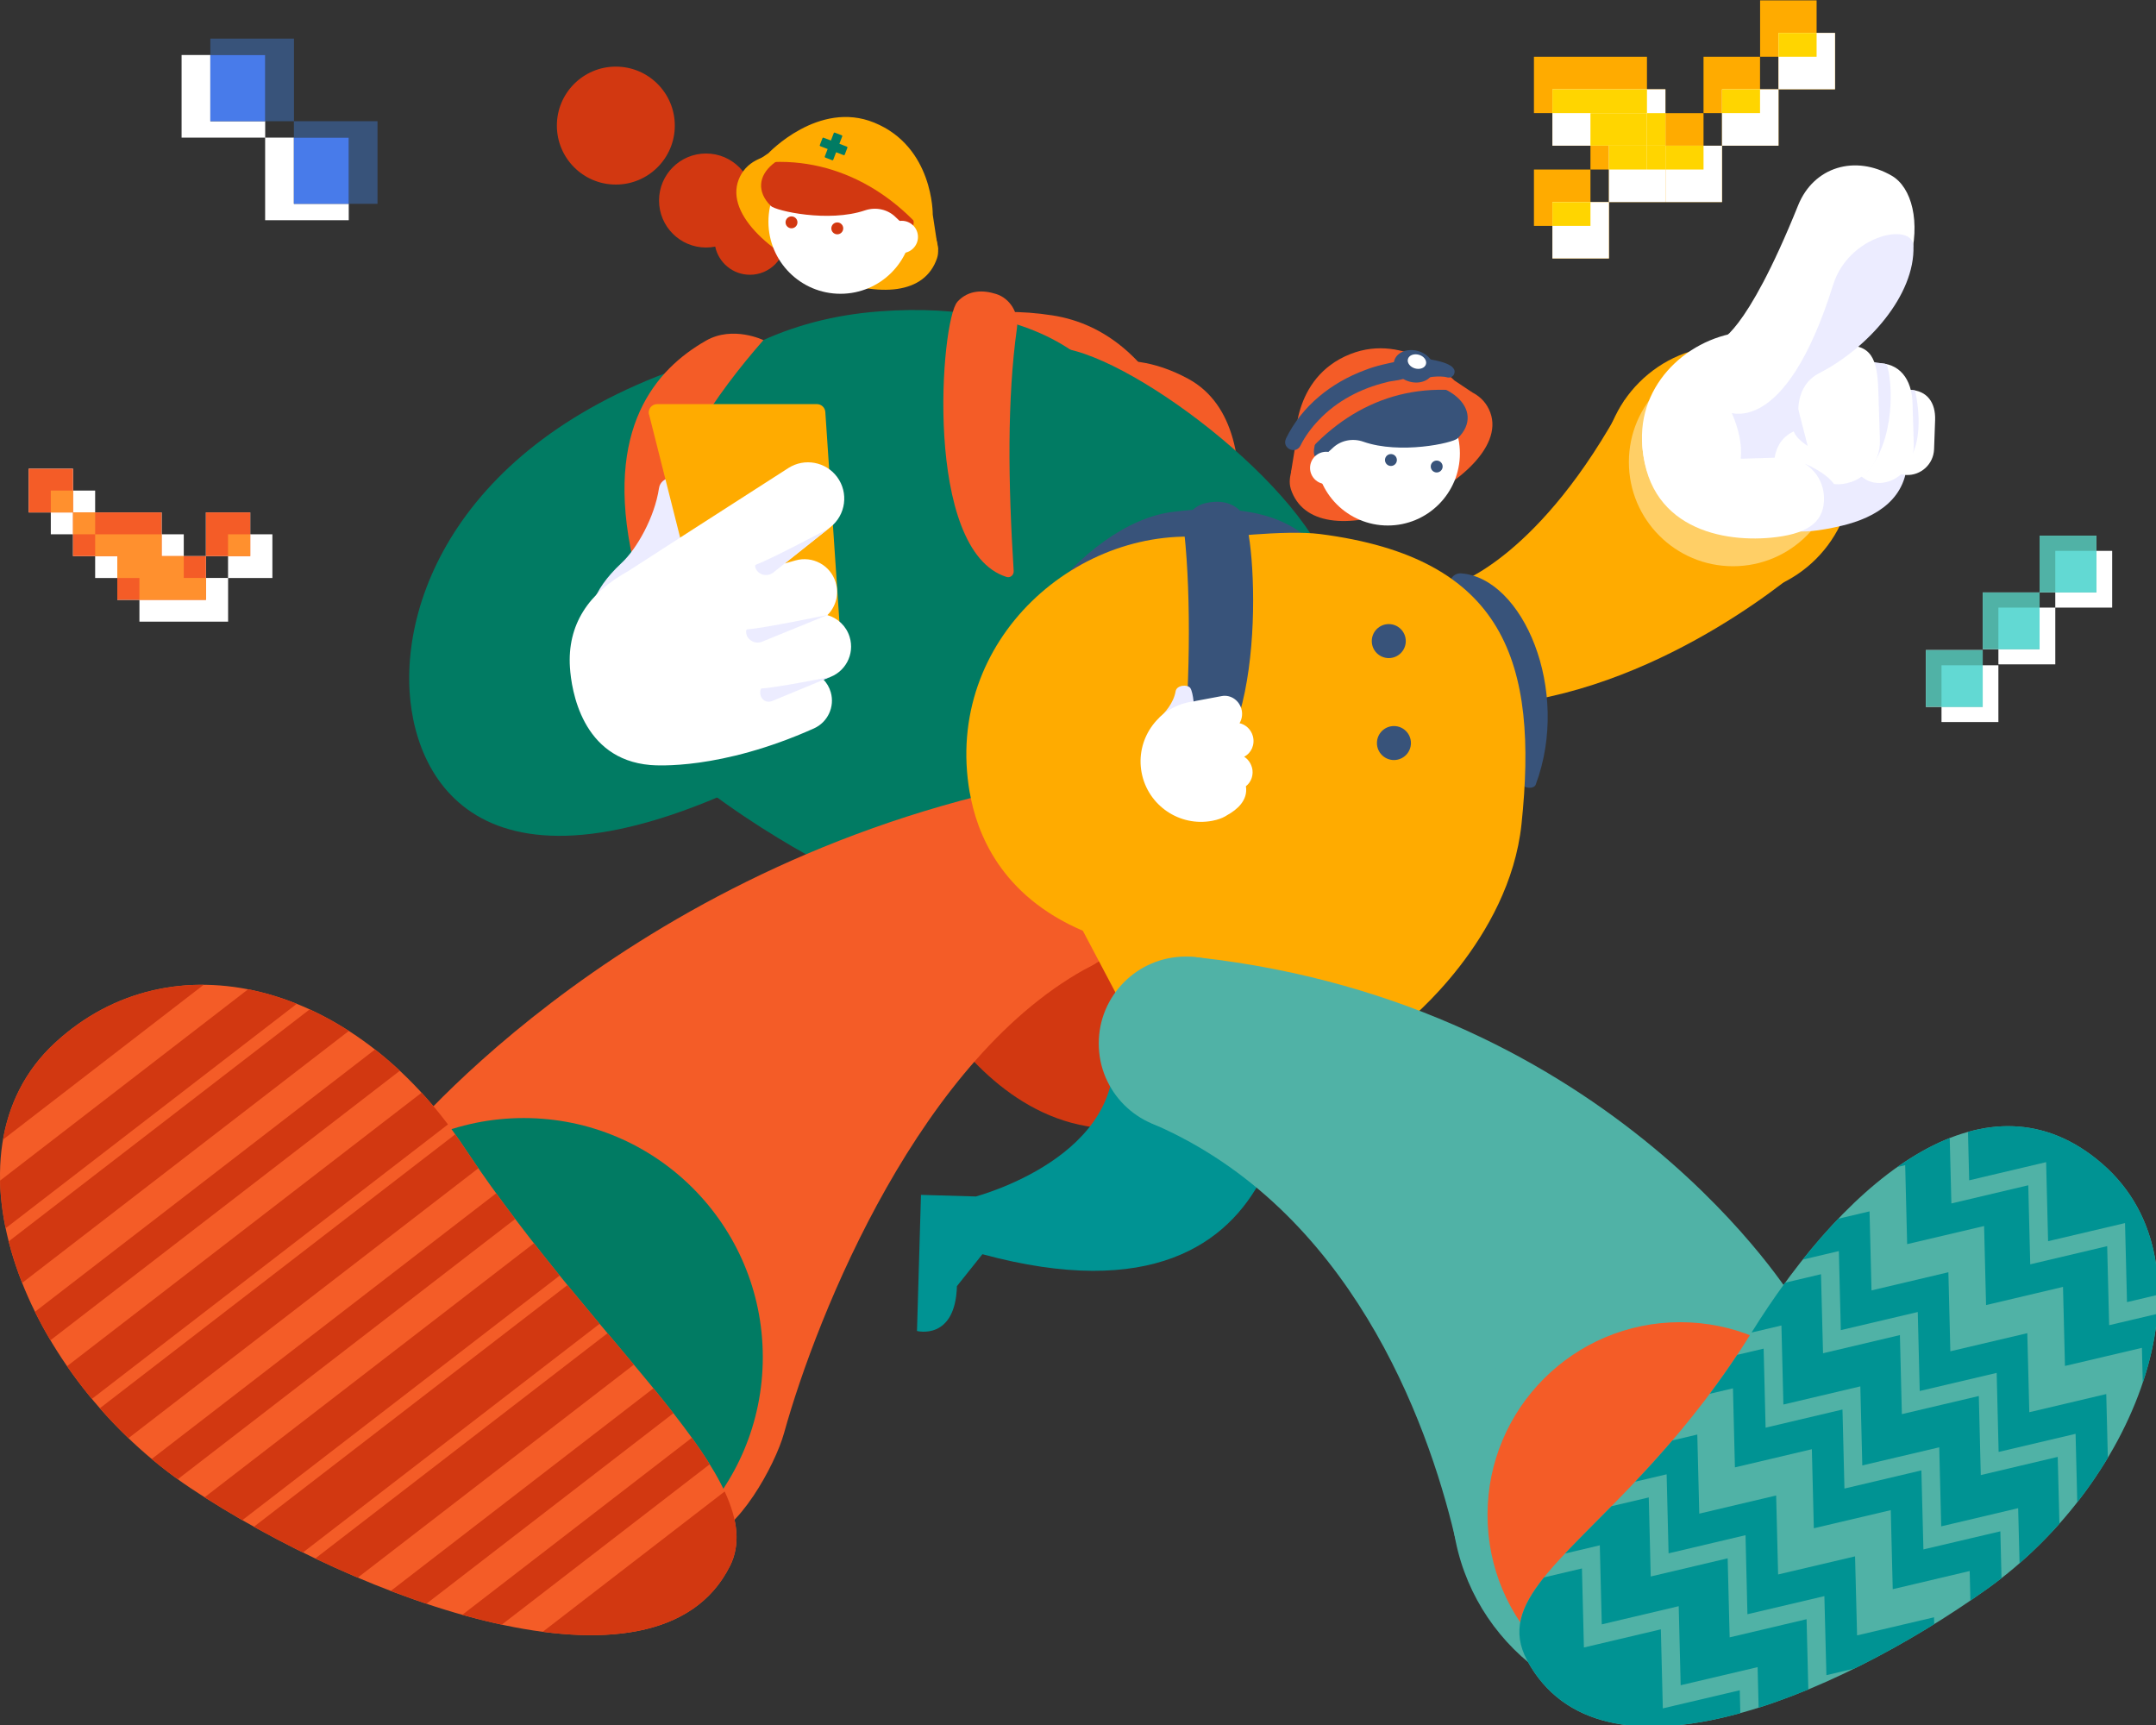 <svg width="525" height="420" viewBox="0 0 525 420" fill="none" xmlns="http://www.w3.org/2000/svg">
<rect x="0" y="0" width="525" height="420" fill="#333333" stroke="none"/>
<g clip-path="url(#clip0_6588_191587)">
<path d="M318.665 155.109C322.773 156.439 320.398 159.487 321.787 160.548C323.849 162.117 328.795 155.453 326.927 149.088L318.665 155.109Z" fill="#ECECFF"/>
<path d="M320.906 156.543C324.91 157.26 322.236 161.279 323.67 162.086C325.792 163.296 329.512 156.169 326.972 150.477L320.921 156.543H320.906Z" fill="#ECECFF"/>
<path d="M322.175 160.22C325.881 159.861 324.551 162.939 326 163.312C328.167 163.85 329.377 155.423 325.731 151.061" fill="#ECECFF"/>
<path d="M326.18 147.155C325.268 146.169 323.341 145.123 321.996 144.63C317.633 143.016 312.553 145.257 310.805 149.575C309.969 151.637 309.984 153.819 310.656 155.746C312.822 161.469 318.635 164.248 318.216 160.348C318.127 159.452 318.44 158.51 319.187 158.017C319.934 157.524 320.95 157.24 322.37 157.599C328.63 159.153 326.09 165.204 328.645 165.443C332.44 165.817 333.441 153.639 326.18 147.155Z" fill="white"/>
<path d="M287.6 182.061C283.087 188.979 274.661 192.221 266.682 190.115L211.22 175.487L207.783 104.65C207.021 88.872 225.324 71.989 256.253 76.785C282.878 80.909 293.158 112.644 297.132 136.565C299.762 152.388 296.34 168.614 287.585 182.046L287.6 182.061Z" fill="#F45C27"/>
<path d="M296.236 151.749L243.627 141.141L256.118 98.901C258.897 89.488 272.733 83.243 289.303 92.208C312.552 104.773 296.236 151.749 296.236 151.749Z" fill="#F45C27"/>
<path d="M276.962 136.145C275.423 188.664 264.74 199.84 264.74 199.84C253.863 199.84 196.249 207.998 196.249 207.998C180.112 198.989 142.983 175.053 142.983 152.85C142.983 113.39 168.787 79.204 214.178 75.812C233.647 74.348 251.442 77.695 263.335 87.108C275.483 96.7 277.649 112.18 276.947 136.145H276.962Z" fill="#017B63"/>
<path d="M233.123 73.499C229.044 77.967 224.741 134.131 245.121 140.481C246.032 140.765 246.914 139.988 246.839 139.002C245.479 117.472 245.225 97.181 247.631 79.894C248.139 76.234 245.973 72.648 242.536 71.572C239.488 70.616 235.857 70.496 233.123 73.484V73.499Z" fill="#F45C27"/>
<path d="M182.084 84.693C117.358 100.456 98.054 141.112 99.742 168.425C101.207 192.107 120.212 224.724 194.411 184.591" fill="#017B63"/>
<path d="M171.923 82.934C159.761 89.867 147.016 104.195 154.098 136.17C154.382 137.455 156.325 137.634 156.653 136.349C162.69 112.548 174.224 96.157 185.893 82.814C185.893 82.814 178.483 79.199 171.923 82.934Z" fill="#F45C27"/>
<path fill-rule="evenodd" clip-rule="evenodd" d="M141.652 158.008C143.43 149.192 143.714 144.232 151.349 137.075C155.04 133.683 159.418 125.929 160.463 118.891C160.927 115.798 165.319 115.559 167.023 117.651C168.86 119.937 169.966 127.99 168.935 130.62C162.899 134.55 159.014 138.793 155.309 141.468C148.585 146.323 146.493 151.299 141.667 158.008H141.652Z" fill="#ECECFF"/>
<path d="M158.058 100.933L173.254 161.131C173.866 163.552 176.048 165.255 178.543 165.255H199.506C202.658 165.255 205.168 162.581 204.944 159.428L200.97 100.305C200.895 99.229 199.999 98.393 198.923 98.393H160.016C158.686 98.393 157.7 99.648 158.029 100.948L158.058 100.933Z" fill="#FFAB00"/>
<path d="M191.991 113.947C195.905 111.452 201.09 112.408 203.854 116.143C206.693 119.983 205.961 125.392 202.211 128.35L191.075 137.2L193.71 136.452C197.863 135.272 202.211 137.617 203.481 141.756C204.396 144.696 203.514 147.75 201.477 149.768C203.975 150.483 206.07 152.403 206.888 155.069C208.218 159.342 205.753 163.855 201.465 165.08L200.435 165.371C201.29 166.229 201.945 167.31 202.3 168.557C203.316 172.098 201.554 175.849 198.192 177.358C175.422 187.548 159.674 186.382 158.343 186.262C141.669 184.843 139.143 167.99 138.785 162.521C138.098 152.047 143.372 144.338 152.979 139.049C152.979 139.049 180.217 121.463 191.991 113.947Z" fill="white"/>
<path d="M184.086 137.483C187.941 136.063 201.822 128.652 201.822 128.652L188.33 139.38C186.806 140.59 184.445 139.978 183.922 138.11C183.832 137.796 183.862 137.572 184.086 137.483Z" fill="#ECECFF"/>
<path d="M182.024 153.225C186.118 152.941 201.523 149.729 201.523 149.729L185.565 156.243C183.773 156.975 181.666 155.72 181.681 153.778C181.681 153.449 181.77 153.24 182.009 153.225H182.024Z" fill="#ECECFF"/>
<path d="M185.506 167.616C188.957 167.466 202.24 164.807 202.24 164.807L188.031 170.679C186.432 171.336 184.863 170.051 185.147 168.154C185.192 167.84 185.312 167.631 185.506 167.616Z" fill="#ECECFF"/>
<path d="M325.088 145.73C325.193 124.797 280.13 89.147 259.989 85.008C237.98 80.496 254.162 140.455 254.162 140.455C254.162 140.455 288.362 124.827 309.997 150.84C316.228 151.676 321.308 150.107 325.073 145.73H325.088Z" fill="#017B63"/>
<path d="M171.925 37.375C178.246 37.375 183.371 42.499 183.371 48.82C183.371 49.093 183.357 49.362 183.338 49.63C187.781 49.994 191.273 53.712 191.273 58.249C191.273 63.027 187.4 66.9 182.623 66.9C178.461 66.9 174.986 63.961 174.159 60.046C173.436 60.189 172.69 60.266 171.925 60.266C165.604 60.266 160.48 55.141 160.48 48.82C160.48 42.499 165.604 37.375 171.925 37.375ZM149.96 16.221C157.89 16.221 164.319 22.649 164.319 30.579C164.319 38.509 157.89 44.938 149.96 44.938C142.03 44.938 135.602 38.509 135.602 30.579C135.602 22.649 142.03 16.221 149.96 16.221Z" fill="#D23811"/>
<path d="M228.177 62.862C225.204 71.677 214.222 72.454 201.447 67.553C188.672 62.653 176.525 52.448 179.857 43.767C183.189 35.086 196.815 36.386 209.59 41.286C222.365 46.187 230.03 57.393 228.177 62.862Z" fill="#FFAB00"/>
<path d="M204.659 71.529C214.347 71.529 222.2 63.676 222.2 53.988C222.2 44.301 214.347 36.447 204.659 36.447C194.972 36.447 187.118 44.301 187.118 53.988C187.118 63.676 194.972 71.529 204.659 71.529Z" fill="white"/>
<path d="M222.066 51.582C223.62 57.483 220.601 55.362 218.121 52.897C216.164 50.939 213.25 50.342 210.621 51.223C201.731 54.241 188.896 51.343 187.686 50.132C180.723 43.17 190.017 34.713 204.719 36.461C212.847 37.417 219.974 43.678 222.066 51.582Z" fill="#D23811"/>
<path d="M203.883 57.051C204.684 57.051 205.333 56.402 205.333 55.602C205.333 54.801 204.684 54.152 203.883 54.152C203.083 54.152 202.434 54.801 202.434 55.602C202.434 56.402 203.083 57.051 203.883 57.051Z" fill="#D23811"/>
<path d="M192.736 55.586C193.537 55.586 194.186 54.937 194.186 54.137C194.186 53.336 193.537 52.688 192.736 52.688C191.936 52.688 191.287 53.336 191.287 54.137C191.287 54.937 191.936 55.586 192.736 55.586Z" fill="#D23811"/>
<path d="M183.159 39.944C201.477 37.075 218.047 46.084 228.446 60.906L227.131 52.255C227.131 52.255 227.34 35.76 212.877 29.858C199.325 24.315 187.103 37.314 187.103 37.314L183.144 39.959L183.159 39.944Z" fill="#FFAB00"/>
<path d="M219.601 61.619C221.771 61.619 223.531 59.86 223.531 57.689C223.531 55.519 221.771 53.76 219.601 53.76C217.431 53.76 215.671 55.519 215.671 57.689C215.671 59.86 217.431 61.619 219.601 61.619Z" fill="white"/>
<path d="M203.02 32.418C203.061 32.31 203.182 32.256 203.29 32.297L204.964 32.94C205.072 32.981 205.125 33.102 205.084 33.21L204.395 35.006L206.222 35.708C206.33 35.75 206.384 35.871 206.343 35.979L205.7 37.653C205.659 37.76 205.538 37.814 205.43 37.773L203.602 37.071L202.905 38.888C202.864 38.995 202.743 39.049 202.635 39.008L200.961 38.365C200.853 38.324 200.8 38.203 200.841 38.095L201.537 36.279L199.752 35.593C199.645 35.551 199.591 35.431 199.632 35.323L200.275 33.65C200.316 33.542 200.437 33.487 200.545 33.529L202.33 34.213L203.02 32.418Z" fill="#017B63"/>
<path d="M319.068 234.008L309.715 242.286C304.694 242.854 267.207 246.066 261.051 215.152L223.533 239.193C223.533 239.193 256.688 309.821 316.917 252.102L323.775 253.746C332.246 263.084 340.076 257.182 340.076 257.182L319.053 234.008H319.068Z" fill="#D23811"/>
<path d="M171.552 374.688C179.56 373.418 188.749 356.758 190.916 348.944C198.999 319.838 224.354 256.696 265.951 235.046C281.251 227.082 272.839 186.113 247.439 191.656C147.989 213.351 95.485 280.483 95.485 280.483C95.485 280.483 80.619 389.136 171.567 374.688H171.552Z" fill="#F45C27"/>
<path d="M127.534 388.642C159.683 388.642 185.746 362.579 185.746 330.43C185.746 298.281 159.683 272.219 127.534 272.219C95.385 272.219 69.323 298.281 69.323 330.43C69.323 362.579 95.385 388.642 127.534 388.642Z" fill="#017B63"/>
<path d="M254.581 237.941C267.611 237.941 278.173 227.378 278.173 214.348C278.173 201.319 267.611 190.756 254.581 190.756C241.551 190.756 230.989 201.319 230.989 214.348C230.989 227.378 241.551 237.941 254.581 237.941Z" fill="#F45C27"/>
<path d="M177.723 381.332C159.972 416.773 86.61 389.191 46.358 362.296C6.106 335.417 -15.753 280.851 13.353 253.942C41.712 227.72 86.117 238.881 112.922 279.193C146.181 329.231 188.152 360.518 177.737 381.332H177.723Z" fill="#F45C27"/>
<path d="M176.459 363.143C179.635 369.984 180.404 375.999 177.738 381.328H177.723C170.226 396.296 152.811 400.023 132.16 397.308L176.459 363.143Z" fill="#D23811"/>
<path d="M168.473 350.061C170.075 352.283 171.531 354.433 172.823 356.514L122.189 395.562C119.025 394.882 115.814 394.079 112.577 393.168L168.473 350.061Z" fill="#D23811"/>
<path d="M159.121 338.022C160.818 340.099 162.441 342.122 163.978 344.092L103.839 390.473C100.943 389.505 98.043 388.462 95.151 387.357L159.121 338.022Z" fill="#D23811"/>
<path d="M147.936 324.607C150.142 327.232 152.286 329.785 154.355 332.262L87.118 384.117C83.625 382.635 80.165 381.076 76.768 379.454L147.936 324.607Z" fill="#D23811"/>
<path d="M138.18 312.885C140.839 316.131 143.462 319.272 146.014 322.316L73.765 377.995C69.666 375.975 65.672 373.873 61.83 371.725L138.18 312.885Z" fill="#D23811"/>
<path d="M130.015 302.708C132.117 305.392 134.214 308.011 136.291 310.568L59.009 370.126C55.819 368.288 52.746 366.424 49.822 364.554L130.015 302.708Z" fill="#D23811"/>
<path d="M120.821 290.54C122.359 292.659 123.906 294.742 125.456 296.79L43.286 360.16C41.11 358.594 38.992 356.948 36.94 355.231L120.821 290.54Z" fill="#D23811"/>
<path d="M110.851 276.184C111.552 277.167 112.243 278.169 112.922 279.19C114.101 280.964 115.294 282.714 116.493 284.442L31.28 350.16C28.842 347.825 26.516 345.391 24.314 342.875L110.851 276.184Z" fill="#D23811"/>
<path d="M102.661 266.052C104.878 268.468 107.024 271.042 109.084 273.773L22.373 340.598C20.226 338.012 18.207 335.351 16.33 332.633L102.661 266.052Z" fill="#D23811"/>
<path d="M91.318 255.529C93.372 257.136 95.39 258.861 97.363 260.703L12.282 326.32C10.925 324.033 9.669 321.719 8.518 319.386L91.318 255.529Z" fill="#D23811"/>
<path d="M75.41 245.761C78.637 247.242 81.827 248.992 84.955 251.003L5.398 312.359C4.066 308.992 2.964 305.612 2.111 302.25L75.41 245.761Z" fill="#D23811"/>
<path d="M60.415 240.872C64.378 241.648 68.344 242.832 72.268 244.41L1.373 299.047C0.561 295.127 0.098 291.246 0.014 287.454L60.415 240.872Z" fill="#D23811"/>
<path d="M49.614 239.767L0.73 277.468C2.276 268.533 6.331 260.431 13.353 253.939C23.819 244.262 36.469 239.675 49.614 239.767Z" fill="#D23811"/>
<path fill-rule="evenodd" clip-rule="evenodd" d="M429.439 138.06C412.764 138.568 396.329 96.105 395.611 97.449C375.142 135.729 354.732 142.064 354.732 142.064L366.326 171.439C406.578 167.076 439.658 137.462 439.569 137.492C435.505 138.896 433.951 137.925 429.439 138.06Z" fill="#FFAB00"/>
<path d="M420.698 145.009C437.499 145.009 451.118 131.389 451.118 114.589C451.118 97.788 437.499 84.168 420.698 84.168C403.897 84.168 390.277 97.788 390.277 114.589C390.277 131.389 403.897 145.009 420.698 145.009Z" fill="#FFAB00"/>
<path d="M421.998 137.865C436.001 137.865 447.353 126.513 447.353 112.51C447.353 98.506 436.001 87.154 421.998 87.154C407.994 87.154 396.642 98.506 396.642 112.51C396.642 126.513 407.994 137.865 421.998 137.865Z" fill="#FFCF66"/>
<path fill-rule="evenodd" clip-rule="evenodd" d="M451.775 115.265C452.194 128.772 454.046 128.114 425.509 128.981C409.417 129.474 400.258 120.748 399.839 107.241C399.376 92.12 412.719 81.124 426.226 80.705C439.733 80.287 451.342 101.743 451.76 115.25L451.775 115.265Z" fill="white"/>
<path fill-rule="evenodd" clip-rule="evenodd" d="M464.416 111.128C464.729 121.333 456.87 126.009 448.518 127.997C425.673 133.465 431.425 121.93 433.293 113.055C434.832 105.719 442.452 100.549 450.789 103.269C455.795 104.897 464.251 105.868 464.416 111.143V111.128Z" fill="#ECECFF"/>
<path fill-rule="evenodd" clip-rule="evenodd" d="M464.22 115.651C461.471 115.546 459.319 113.245 459.424 110.496L459.827 99.35C459.932 96.526 462.293 94.539 465.087 94.927C469.3 95.077 471.362 98.065 471.213 102.279L470.959 109.391C470.824 112.977 467.806 115.786 464.22 115.651Z" fill="white"/>
<path fill-rule="evenodd" clip-rule="evenodd" d="M466.328 95.061C466.328 95.061 469.212 106.716 464.46 112.513L464.595 94.867L466.343 95.061H466.328Z" fill="#ECECFF"/>
<path fill-rule="evenodd" clip-rule="evenodd" d="M418.471 83.045C418.471 83.045 424.925 82.059 437.85 50.01C441.675 40.522 451.82 37.654 460.665 42.793C470.347 48.411 469.764 76.561 438.866 93.161C433.711 95.925 418.545 85.69 418.545 85.69" fill="white"/>
<path fill-rule="evenodd" clip-rule="evenodd" d="M457.664 117.592C454.003 117.697 450.955 114.664 450.836 110.794L450.358 95.105C450.238 91.146 453.196 88.128 456.932 88.427C462.535 88.262 465.538 92.252 465.717 98.183L466.016 108.194C466.165 113.244 462.43 117.458 457.649 117.607L457.664 117.592Z" fill="white"/>
<path fill-rule="evenodd" clip-rule="evenodd" d="M455.497 88.049L459.396 88.647C460.935 92.86 461.623 107.323 454.466 115.108L455.497 88.049Z" fill="#ECECFF"/>
<path fill-rule="evenodd" clip-rule="evenodd" d="M447.696 117.903H447.577C443.184 118.038 440.988 114.303 439.389 110.209C436.505 102.813 438.866 93.175 438.866 93.175L449.728 84.151C456.482 83.942 457.199 88.902 457.408 95.656L457.767 107.205C457.946 112.943 453.434 117.739 447.696 117.918V117.903Z" fill="white"/>
<path fill-rule="evenodd" clip-rule="evenodd" d="M420.398 100.156C420.398 100.156 434.413 107.611 446.381 69.347C450.206 57.11 465.73 54.017 465.939 59.874C466.358 71.887 454.793 84.811 442.99 90.862C436.834 94.015 437.984 101.351 437.984 101.351L438.104 106.072L433.322 113.035C433.322 113.035 426.046 112.721 423.909 111.69C418.755 109.21 410.462 109.793 420.428 100.141L420.398 100.156Z" fill="#ECECFF"/>
<path d="M439.644 104.293C439.644 104.293 432.741 104.502 432.009 112.391C431.904 113.467 432.591 114.468 433.637 114.722L446.606 117.934L439.644 104.293Z" fill="white"/>
<path fill-rule="evenodd" clip-rule="evenodd" d="M437.88 99.617L440.181 108.567C440.181 108.567 436.894 106.595 436.7 104.533L437.88 99.617Z" fill="#ECECFF"/>
<path fill-rule="evenodd" clip-rule="evenodd" d="M439.54 112.943C439.54 112.943 444.754 114.975 446.816 118.158L441.243 119.039L439.54 112.943Z" fill="#ECECFF"/>
<path d="M419.413 96.242C419.413 96.242 424.687 104.175 423.88 111.691L433.891 111.392C439.389 111.228 443.991 115.546 444.156 121.044C444.32 126.557 440.958 129.725 432.561 130.771C419.711 132.385 400.512 128.754 399.854 107.223L419.428 96.227L419.413 96.242Z" fill="white"/>
<path d="M373.961 191.04C373.543 192.161 370.988 192.012 370.734 190.846C366.64 171.975 360.484 154.404 353.551 141.809C352.879 140.598 354.493 139.523 355.703 139.597C370.838 140.613 382.567 168.031 373.961 191.025V191.04Z" fill="#38537A"/>
<path d="M326.926 148.908C329.615 170.11 323.937 196.989 301.511 199.828C279.084 202.667 244.36 203.026 241.671 181.824C238.981 160.622 263.156 127.467 285.583 124.629C308.01 121.79 324.251 127.692 326.941 148.893L326.926 148.908Z" fill="#38537A"/>
<path d="M236.143 192.969C237.846 202.741 243.598 218.026 263.679 226.617L276.23 250.374C279.174 250.657 342.525 248.865 342.525 248.865C342.525 248.865 367.522 228.888 370.495 200.664C374.634 161.383 366.595 135.803 321.383 130.021C312.956 128.945 295.519 131.067 295.519 131.067C263.142 126.839 229.613 155.586 236.128 192.954L236.143 192.969Z" fill="#FFAB00"/>
<path d="M302.466 124.851C306.217 129.199 309.011 185.349 289.348 189.846C288.466 190.04 287.659 189.278 287.749 188.382C289.766 168.809 290.11 145.694 288.392 129.767C288.018 126.39 290.214 123.267 293.531 122.505C296.475 121.833 299.941 121.953 302.466 124.866V124.851Z" fill="#38537A"/>
<path d="M338.177 160.231C340.463 160.231 342.316 158.378 342.316 156.092C342.316 153.806 340.463 151.953 338.177 151.953C335.892 151.953 334.039 153.806 334.039 156.092C334.039 158.378 335.892 160.231 338.177 160.231Z" fill="#38537A"/>
<path d="M339.432 185.055C341.718 185.055 343.571 183.202 343.571 180.916C343.571 178.63 341.718 176.777 339.432 176.777C337.146 176.777 335.293 178.63 335.293 180.916C335.293 183.202 337.146 185.055 339.432 185.055Z" fill="#38537A"/>
<path fill-rule="evenodd" clip-rule="evenodd" d="M282.265 174.764C283.52 173.733 285.762 171.268 286.27 168.309C286.539 166.756 289.213 166.576 289.856 167.533C290.558 168.578 291.051 172.911 290.438 173.957C287.51 175.302 282.25 174.764 282.25 174.764H282.265Z" fill="#ECECFF"/>
<path d="M297.521 169.473C299.732 169.07 301.884 170.594 302.362 172.909V172.895C302.599 174.042 302.379 175.172 301.836 176.083C303.338 176.412 304.629 177.592 305.081 179.229C305.64 181.284 304.704 183.373 302.953 184.243C303.839 184.81 304.535 185.711 304.843 186.824H304.857C305.342 188.605 304.704 190.411 303.387 191.428C303.938 194.899 301.162 197.174 298.889 198.431C298.162 198.926 297.275 199.326 296.2 199.616C296.168 199.627 296.15 199.634 296.147 199.635C296.132 199.638 296.116 199.639 296.1 199.642C295.81 199.718 295.507 199.788 295.189 199.848C287.211 201.357 279.501 196.097 277.992 188.118C276.483 180.14 281.743 172.43 289.722 170.921C290.101 170.849 290.466 170.796 290.817 170.759C290.927 170.723 291.04 170.692 291.156 170.668L297.521 169.473Z" fill="white"/>
<path d="M269.537 248.328C279.264 278.51 242.344 289.985 237.637 291.314L224.265 290.926L223.293 324.066C223.293 324.066 232.632 326.501 233.02 313.144L239.221 305.374C321.309 327.592 314.062 251.062 314.062 251.062L269.537 248.328Z" fill="#009393"/>
<path d="M314.301 119.012C317.184 127.872 328.166 128.768 341.016 124.002C353.851 119.236 366.132 109.15 362.89 100.425C359.648 91.699 345.991 92.849 333.157 97.616C320.322 102.382 312.523 113.513 314.316 119.012H314.301Z" fill="#F45C27"/>
<path d="M337.938 127.948C347.634 127.948 355.494 120.088 355.494 110.392C355.494 100.696 347.634 92.836 337.938 92.836C328.242 92.836 320.382 100.696 320.382 110.392C320.382 120.088 328.242 127.948 337.938 127.948Z" fill="white"/>
<path d="M320.381 107.46C318.753 113.347 321.965 111.584 324.46 109.134C326.447 107.192 329.376 106.624 331.991 107.55C340.866 110.673 353.745 107.909 354.97 106.713C362.023 99.811 352.804 91.264 338.072 92.833C329.929 93.7 322.577 99.556 320.396 107.46H320.381Z" fill="#38537A"/>
<path d="M338.699 113.453C339.5 113.453 340.149 112.804 340.149 112.004C340.149 111.204 339.5 110.555 338.699 110.555C337.899 110.555 337.25 111.204 337.25 112.004C337.25 112.804 337.899 113.453 338.699 113.453Z" fill="#38537A"/>
<path d="M349.845 115.035C350.645 115.035 351.294 114.386 351.294 113.586C351.294 112.786 350.645 112.137 349.845 112.137C349.044 112.137 348.396 112.786 348.396 113.586C348.396 114.386 349.044 115.035 349.845 115.035Z" fill="#38537A"/>
<path d="M358.527 95.555C340.224 92.477 324.909 100.485 314.331 115.218L315.436 108.404C315.436 108.404 314.256 91.984 328.794 86.216C342.42 80.808 354.164 92.641 354.164 92.641L358.527 95.555Z" fill="#F45C27"/>
<path d="M322.936 117.859C325.107 117.859 326.866 116.1 326.866 113.93C326.866 111.759 325.107 110 322.936 110C320.766 110 319.007 111.759 319.007 113.93C319.007 116.1 320.766 117.859 322.936 117.859Z" fill="white"/>
<path d="M313.121 106.816C317.021 98.808 324.207 93.13 332.41 90.097C335.085 89.051 337.894 88.468 340.703 87.915C341.913 87.661 343.093 88.438 343.362 89.648C343.855 92.936 339.657 92.398 337.58 93.085C331.394 94.564 325.477 97.642 321.085 102.319C319.381 104.097 317.708 106.338 316.677 108.49C315.541 110.776 312.075 109.162 313.136 106.816H313.121Z" fill="#38537A"/>
<path d="M347.829 87.406C349.487 87.735 355.419 88.616 353.985 91.276C353.641 91.799 353.013 92.038 352.431 91.888C351.43 91.605 350.1 91.634 348.964 91.739C348.591 91.769 348.158 91.829 347.844 91.888C346.604 92.142 345.408 91.35 345.154 90.11C344.796 88.541 346.275 87.077 347.829 87.406Z" fill="#38537A"/>
<path d="M348.989 90.526C349.57 88.469 347.917 86.202 345.296 85.461C342.676 84.721 340.08 85.788 339.499 87.844C338.918 89.901 340.571 92.169 343.192 92.909C345.812 93.65 348.408 92.583 348.989 90.526Z" fill="#38537A"/>
<path d="M344.572 89.707C343.362 89.363 342.585 88.347 342.839 87.421C343.093 86.494 344.288 86.046 345.499 86.375C346.709 86.704 347.486 87.735 347.232 88.661C346.978 89.587 345.783 90.035 344.572 89.707Z" fill="white"/>
<path d="M354.209 373.918C347.47 345.545 328.584 294.52 281.205 273.841C267.579 267.895 271.359 230.825 291.918 233.126C393.191 244.496 436.939 316.783 436.939 316.783C436.939 316.783 420.967 365.461 395.402 388.187C383.3 398.945 357.317 387.037 354.209 373.918Z" fill="#50B2A6"/>
<path d="M405.278 416.701C433.921 416.701 457.14 393.482 457.14 364.84C457.14 336.198 433.921 312.979 405.278 312.979C376.636 312.979 353.417 336.198 353.417 364.84C353.417 393.482 376.636 416.701 405.278 416.701Z" fill="#50B2A6"/>
<path d="M409.134 415.755C435.045 415.755 456.05 394.75 456.05 368.84C456.05 342.929 435.045 321.924 409.134 321.924C383.223 321.924 362.218 342.929 362.218 368.84C362.218 394.75 383.223 415.755 409.134 415.755Z" fill="#F45C27"/>
<path d="M371.856 404.269C389.681 437.304 446.503 413.518 483.826 386.907C521.149 360.297 540.259 308.017 511.946 283.393C484.349 259.398 450.626 285.635 426.436 324.572C396.404 372.892 361.397 384.875 371.871 404.269H371.856Z" fill="#50B2A6"/>
<path d="M385.693 401.129L404.429 396.706L404.908 415.95L423.644 411.543L423.782 417.106C401.363 423.294 381.225 421.628 371.858 404.267H371.872C368.085 397.254 370.245 391.21 375.967 384.066L385.214 381.884L385.693 401.129Z" fill="#009393"/>
<path d="M401.963 383.839L420.7 379.417L421.178 398.661L439.914 394.239L440.338 411.342C436.282 413.022 432.232 414.515 428.236 415.782L427.992 405.91L409.255 410.318L408.777 391.073L390.041 395.496L389.562 376.251L381.095 378.249C384.361 374.787 388.197 371.006 392.402 366.731L401.485 364.594L401.963 383.839Z" fill="#009393"/>
<path d="M413.783 368.54L432.504 364.117L432.983 383.347L451.719 378.939L452.211 398.183L470.949 393.775L470.99 395.444C464.743 399.318 458.19 402.985 451.539 406.259L444.741 407.865L444.247 388.621L425.511 393.029L425.047 373.784L406.311 378.207L405.833 358.961L398.17 360.764C401.094 357.673 404.133 354.338 407.235 350.711L413.304 349.281L413.783 368.54Z" fill="#009393"/>
<path d="M429.935 347.607L448.657 343.185L449.134 362.43L467.87 358.007L468.363 377.251L487.1 372.843L487.383 384.249C486.217 385.159 485.033 386.046 483.828 386.905C482.512 387.843 481.169 388.777 479.807 389.706L479.629 382.51L460.893 386.933L460.414 367.688L441.678 372.096L441.2 352.851L422.463 357.274L421.985 338.03L416.329 339.364C418.564 336.376 420.801 333.217 423.022 329.874L429.457 328.363L429.935 347.607Z" fill="#009393"/>
<path d="M443.919 329.488L462.641 325.065L463.118 344.309L481.854 339.902L482.333 359.147L501.069 354.724L501.485 370.981C498.472 374.375 495.226 377.606 491.776 380.618L491.433 367.21L472.696 371.633L472.219 352.389L453.482 356.797L453.004 337.552L434.268 341.975L433.789 322.73L426.519 324.44C429.139 320.23 431.869 316.169 434.692 312.305L443.426 310.243L443.919 329.488Z" fill="#009393"/>
<path d="M455.724 314.185L474.445 309.763L474.922 329.007L493.659 324.599L494.152 343.843L512.888 339.421L513.274 354.938C511.052 358.647 508.561 362.273 505.83 365.766L505.417 349.106L486.68 353.514L486.203 334.269L467.466 338.677L466.988 319.448L448.252 323.855L447.774 304.61L438.977 306.686C441.793 303.147 444.683 299.814 447.634 296.731L455.245 294.941L455.724 314.185Z" fill="#009393"/>
<path d="M475.176 293.011L493.897 288.589L494.376 307.834L513.112 303.411L513.591 322.656L525.337 319.891C524.887 325.373 523.671 331.016 521.779 336.659L521.569 328.171L502.833 332.579L502.355 313.333L483.619 317.756L483.141 298.511L464.404 302.919L463.926 283.69L462.01 284.14C466.222 281.162 470.49 278.776 474.768 277.088L475.176 293.011Z" fill="#009393"/>
<path d="M479.216 275.589C490.437 272.467 501.621 274.412 511.947 283.391C521.382 291.596 525.548 302.871 525.533 315.244L517.938 317.038L517.46 297.793L498.724 302.201L498.245 282.957L479.509 287.379L479.216 275.589Z" fill="#009393"/>
<path d="M288.707 275.22C300.392 275.22 309.864 265.748 309.864 254.063C309.864 242.379 300.392 232.906 288.707 232.906C277.023 232.906 267.55 242.379 267.55 254.063C267.55 265.748 277.023 275.22 288.707 275.22Z" fill="#50B2A6"/>
<path d="M387.287 49.203H391.783V62.926H378.023V55H373.527V41.276H387.287V49.203Z" fill="#FFAB00"/>
<path fill-rule="evenodd" clip-rule="evenodd" d="M401.046 21.742H405.542V27.55H414.82V35.476H419.317V49.2C409.302 49.2 402.192 49.2 391.783 49.2V41.273H387.287V35.465H378.023V27.54H373.527V13.816H401.046V21.742ZM401.046 35.476H401.061V35.465H401.046V35.476Z" fill="#FFAB00"/>
<path d="M428.58 21.742H433.077V35.465H419.317V27.54H414.82V13.816H428.58V21.742Z" fill="#FFAB00"/>
<path d="M442.356 8.016H446.836V21.739H433.077V13.813H428.597V0.09H442.356V8.016Z" fill="#FFAB00"/>
<path d="M391.783 62.926H378.023V49.202H391.783V62.926Z" fill="white"/>
<path d="M405.542 49.199H391.783V35.476H405.542V49.199Z" fill="white"/>
<path d="M419.318 49.199H405.558V35.476H419.318V49.199Z" fill="white"/>
<path d="M405.542 35.465H378.023V21.742H405.542V35.465Z" fill="white"/>
<path d="M433.077 35.465H419.318V21.742H433.077V35.465Z" fill="white"/>
<path d="M446.836 8.016V21.739H433.077V8.016H446.836Z" fill="white"/>
<path d="M387.287 54.999H378.023V49.202H387.287V54.999Z" fill="#FFD500"/>
<path d="M405.542 41.273H401.061V35.476H405.542V41.273Z" fill="#FFD500"/>
<path d="M414.821 41.273H405.558V35.476H414.821V41.273Z" fill="#FFD500"/>
<path d="M401.047 41.273H391.783V35.476H401.047V41.273Z" fill="#FFD500"/>
<path d="M401.047 35.465H387.287V27.55H401.047V35.465Z" fill="#FFD500"/>
<path d="M405.542 35.465H401.061V27.55H405.542V35.465Z" fill="#FFD500"/>
<path d="M428.58 27.539H419.318V21.742H428.58V27.539Z" fill="#FFD500"/>
<path d="M401.047 27.539H378.023V21.742H401.047V27.539Z" fill="#FFD500"/>
<path d="M442.356 13.813H433.077V8.016H442.356V13.813Z" fill="#FFD500"/>
<path d="M71.582 29.509H91.927V49.623H84.922V33.503H71.567V29.513H64.577V13.392H51.222V9.398H71.582V29.509Z" fill="#38537A"/>
<path d="M51.222 29.513H64.577V33.503H71.567V49.623H84.922V53.617H64.562V33.507H44.217V13.393H51.222V29.513Z" fill="white"/>
<path d="M84.922 33.503V49.623H71.567V33.503H84.922Z" fill="#487BEA"/>
<path d="M64.577 29.513H51.222V13.393H64.577V29.513Z" fill="#487BEA"/>
<path d="M482.799 161.983H486.622V175.8H472.769V172.099H468.946V158.283H482.799V161.983Z" fill="white"/>
<path d="M496.653 147.939H500.475V144.234H496.651V130.418H510.504V134.123H514.328V147.939H500.477V161.756H486.623V158.067H482.8V144.25H496.653V147.939Z" fill="white"/>
<path d="M482.798 172.097H468.946V158.28H482.798V172.097ZM496.653 158.064H482.799V144.248H496.653V158.064ZM510.503 130.416V144.233H496.651V130.416H510.503Z" fill="#50B2A6"/>
<path d="M482.798 172.097H472.77V161.984H482.798V172.097ZM496.652 158.064H486.623V147.938H496.652V158.064ZM510.503 144.233H500.475V134.123H510.503V144.233Z" fill="#62D9D3"/>
<path d="M17.779 119.443H23.17V124.757H39.358V130.089H44.748V135.402H50.14V124.757H60.936V130.089H66.328V140.733H55.545V151.361H33.952V146.048H28.561V140.733H23.171V135.402H17.78V130.088H12.373V124.771H6.982V114.125H17.779V119.443ZM50.154 140.716H55.531V135.402H50.154V140.716Z" fill="white"/>
<path d="M39.358 135.403H50.14V124.759H60.937V135.403H50.154V146.049H28.561V135.403H17.78V124.759H39.358V135.403ZM17.779 114.127V124.771H6.982V114.127H17.779Z" fill="#F45C27"/>
<path d="M39.357 135.4H44.748V140.717H50.153V146.046H33.952V140.734H28.561V135.4H23.171V130.089H39.357V135.4ZM60.937 135.4H55.53V130.089H60.937V135.4ZM23.171 130.087H17.779V124.755H23.171V130.087ZM17.778 124.769H12.374V119.441H17.778V124.769Z" fill="#FF902E"/>
</g>
<defs>
<clipPath id="clip0_6588_191587">
<rect width="525" height="420" fill="white"/>
</clipPath>
</defs>
</svg>
